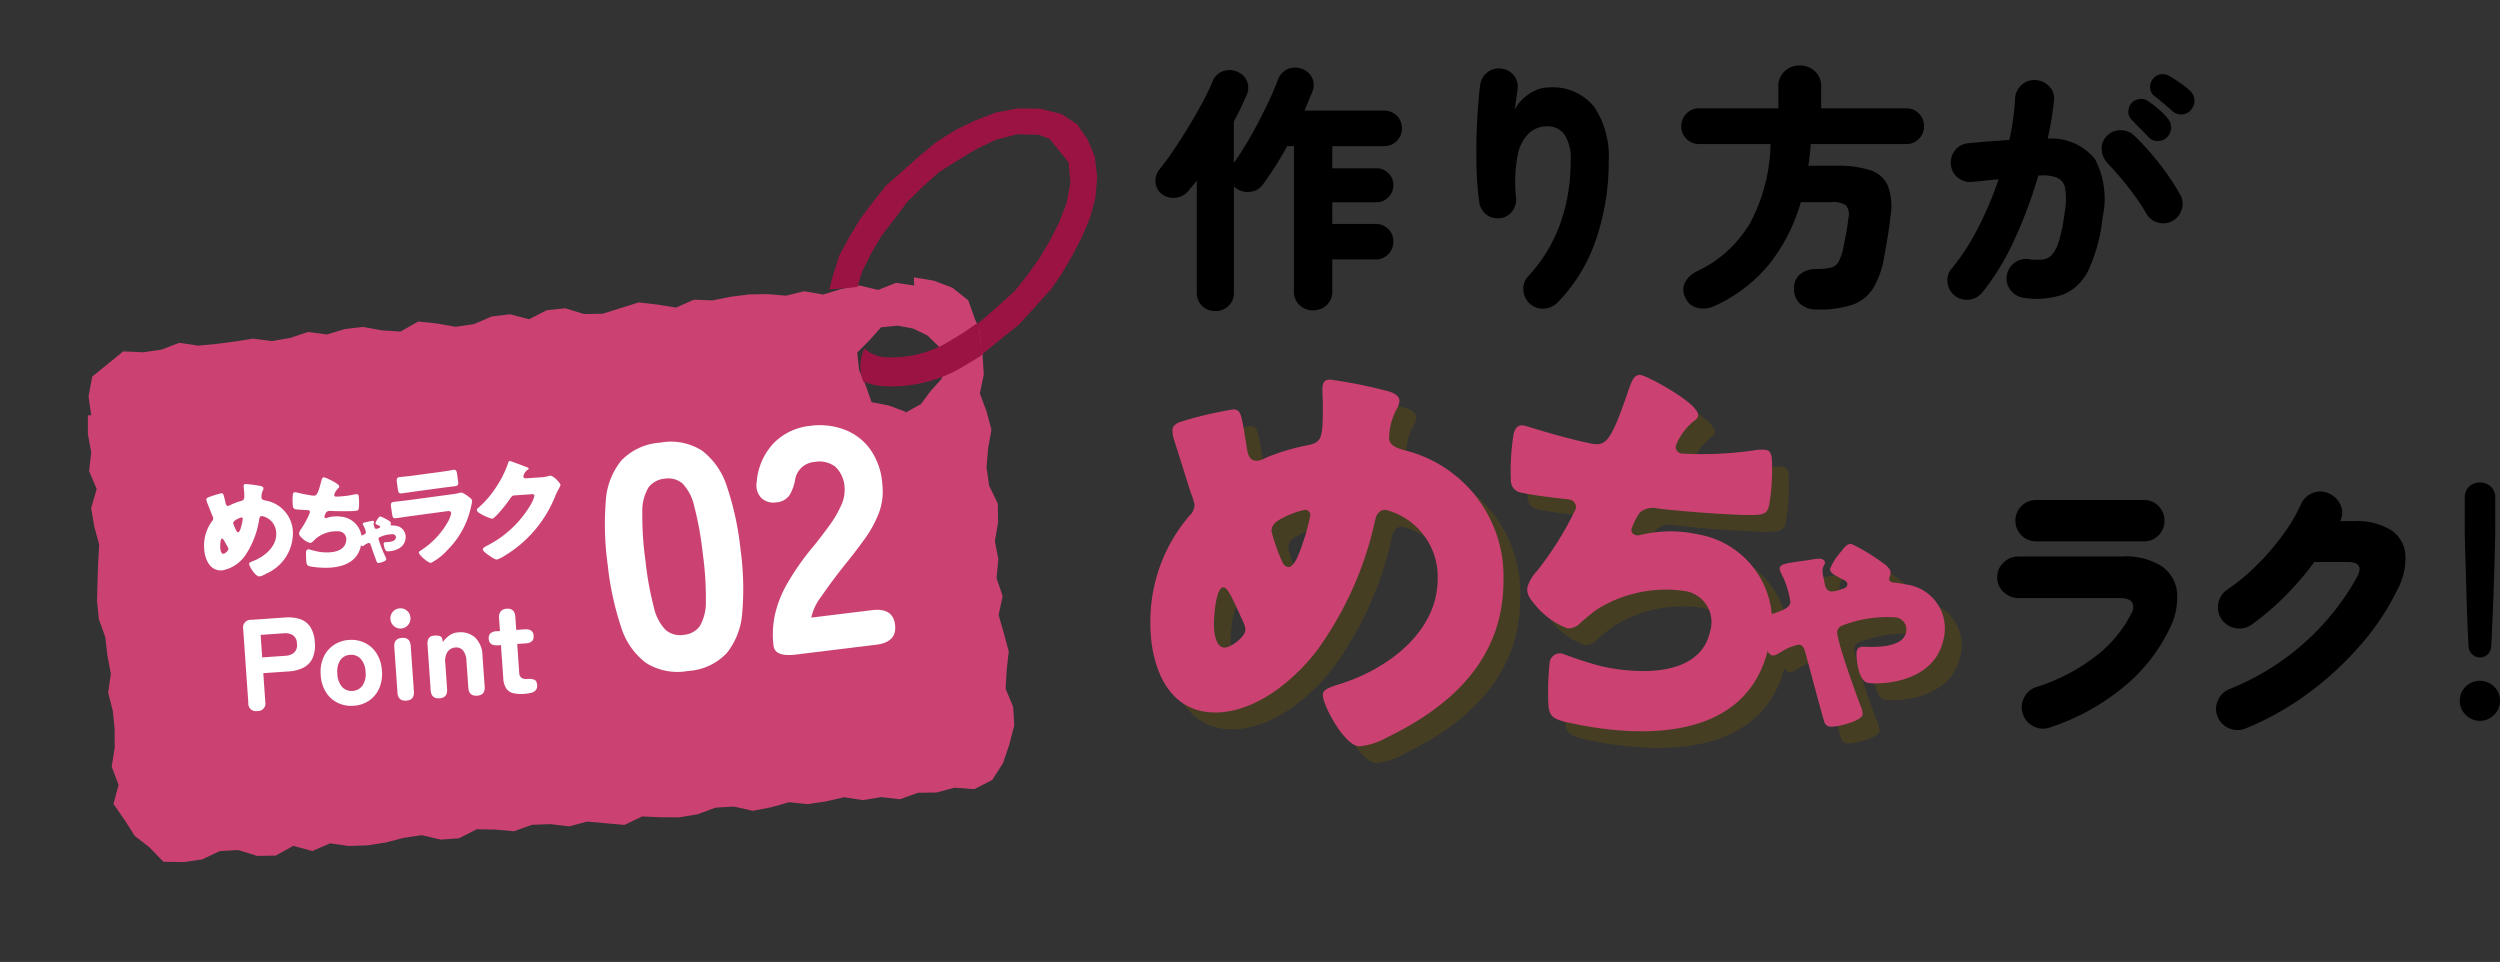 <svg xmlns="http://www.w3.org/2000/svg" width="172.407" height="66.339"><rect width="100%" height="100%" fill="#333333" stroke="none"/><defs><clipPath id="a"><path fill="none" d="M22.833 0 0 6.122 2.962 17.17l9.01-2.416a4.2 4.2 0 0 1 5.147 2.97l.627 2.338 7.416-11.381Z"/></clipPath><clipPath id="b"><path fill="none" d="m2.344.97-.275.074a2.885 2.885 0 0 0 1.494 5.572 37 37 0 0 0 5.147-2.41s-.568-2.423-1.016-3.7c-.048-.138-.119-.27-.166-.379-.035-.085-.193-.121-.433-.121a28.6 28.6 0 0 0-4.748.97"/></clipPath></defs><path fill="rgba(114,89,2,0.31)" d="M92.387 49.076c0-.31.248-.466 1.149-.745 3.23-.994 6.771-3.541 6.771-7.268a4.76 4.76 0 0 0-3.6-4.752c-.4 0-.621.28-.714.714a23.9 23.9 0 0 1-4.014 8.98c-1.584 2.081-4.255 4.287-7.019 4.287-3.355-.004-4.473-3.327-4.473-6.123a11.2 11.2 0 0 1 2.671-7.423 1.1 1.1 0 0 0 .373-.776 3.8 3.8 0 0 0-.244-.808c-.4-1.242-.777-2.485-1.18-3.727a2.3 2.3 0 0 1-.093-.621c0-.31.31-.5.621-.59a27 27 0 0 1 3.572-.839c.5 0 .559.4.745 1.46.062.373.124.807.218 1.336.062.373.186.745.652.745a1.13 1.13 0 0 0 .59-.186 15 15 0 0 1 2.857-.87c1.087-.187 1.118-.528 1.118-2.8 0-.342-.031-.683-.031-1.025 0-.4.062-.714.528-.714a32.5 32.5 0 0 1 4.131.839c.28.093.652.279.652.621a1.2 1.2 0 0 1-.186.559 4.4 4.4 0 0 0-.528 1.988c0 .528.528.715 1.087.87a8.95 8.95 0 0 1 6.8 9.007c0 5.311-3.509 8.6-8.013 10.778a4.7 4.7 0 0 1-1.926.621c-.996.003-2.514-2.792-2.514-3.538m-7.52-4.938c0 .466.062 1.677.745 1.677.4 0 1.429-.715 1.429-1.243a1.3 1.3 0 0 0-.154-.527c-.776-1.739-1.087-2.392-1.367-2.392-.533 0-.653 2.081-.653 2.485m4.627-7.206c-.342.186-.652.4-.652.87a13.3 13.3 0 0 0 .745 2.112c.093.186.217.342.435.342.373 0 .714-.839.994-1.708a13 13 0 0 0 .5-1.864.36.36 0 0 0-.373-.373 6 6 0 0 0-1.649.621m19.75 14.036c-1.2-.268-1.316-.534-1.323-1.7a18 18 0 0 1 .11-2.488.72.72 0 0 1 .871-.552 28 28 0 0 0 2.648.863c2.477.556 6.816.811 7.532-2.378a2.174 2.174 0 0 0-1.59-2.779 8.94 8.94 0 0 0-6.2 1.241c-.355.249-.8.628-1.132.913a1.1 1.1 0 0 1-.925.391 5.3 5.3 0 0 1-2.14-1.527c-.379-.444-.714-.818-.592-1.359a2.9 2.9 0 0 1 .661-1.078 22.6 22.6 0 0 0 2.664-4.277.53.53 0 0 0-.426-.634c-.142-.032-2.25-.235-3.275-.466a.856.856 0 0 1-.78-.922 15.6 15.6 0 0 1 .186-3.1c.1-.427.28-.715.764-.606.228.051 2.177.7 4.283 1.17 1.282.287 1.557.259 2.872-3.6.239-.664.411-1.164.895-1.055.541.121 4.092 2.024 3.913 2.821-.038.171-.178.259-.324.376a4.2 4.2 0 0 0-1.206 1.644.46.46 0 0 0 .41.571 25 25 0 0 0 4.922-.212 3 3 0 0 1 .877-.043c.427.1.429.485.424 1.441a14 14 0 0 1-.217 2.434c-.134.6-.5.635-1.663.614a78 78 0 0 1-5.972-.443 1.43 1.43 0 0 0-1.254.257 4.4 4.4 0 0 0-.588 1.154c-.051.228.094.38.322.431a.56.56 0 0 0 .3-.022 8.8 8.8 0 0 1 3.962-.043 6.05 6.05 0 0 1 5.044 5.513c.845-.262 1.262-.455 1.338-.8a5.9 5.9 0 0 0-.558-1.868c-.132-.261-.206-.4-.175-.544.057-.261.49-.313 1.468-.456.258-.028.566-.086.913-.136a1.5 1.5 0 0 1 .488-.019c.14.031.279.167.248.307a2.4 2.4 0 0 0-.164.364 2 2 0 0 0 .069.646c.1.421.069.836.491.928a1.7 1.7 0 0 0 .7-.14c.2-.061.4-.1.44-.282.035-.16-.032-.238-.159-.329q-.228-.113-.4-.213c-.415-.217-.678-.359-.612-.66a4 4 0 0 1 .7-1.087c.317-.393.471-.612.772-.546a13 13 0 0 1 2.009 1.2c.239.158.732.5.657.839-.022.1-.064.2-.082.276-.04.181.043.283.223.323.14.031.395.024.917.138a3.06 3.06 0 0 1 2.607 3.805c-.683 3.111-4.616 3.109-5.239 2.973-.662-.146-.807-1.881-.745-2.162.066-.3.284-.337.554-.32.813.031 2.619.049 2.843-.974a.84.84 0 0 0-.674-1.053 8.5 8.5 0 0 0-3.7.555.54.54 0 0 0-.362.4c-.106.481 1.362 4.527 1.647 5.242a1.1 1.1 0 0 1 .1.526c-.1.442-1.879.892-2.3.8a.47.47 0 0 1-.344-.349c-.164-.5-1.026-3.759-1.248-4.565-.117-.426-.169-.668-.47-.735a3.3 3.3 0 0 0-1.271.52 2 2 0 0 0-.216.121.58.58 0 0 1-.381.105.64.64 0 0 1-.324-.289c-1.108 4.258-4.825 5.517-8.688 5.517a23.8 23.8 0 0 1-5.125-.608"/><path fill="rgba(0,0,0,0)" d="M94.899 53.117c-.634 0-1.324-.579-2.052-1.722a5.7 5.7 0 0 1-.964-2.319c0-.757.763-.994 1.5-1.223a11.3 11.3 0 0 0 4.4-2.494 5.85 5.85 0 0 0 2.019-4.3 4.36 4.36 0 0 0-1.392-3.287 3.66 3.66 0 0 0-1.711-.966c-.062 0-.156 0-.224.314a24.3 24.3 0 0 1-4.1 9.178c-1.651 2.17-4.466 4.486-7.419 4.486a4.36 4.36 0 0 1-3.921-2.252 8.7 8.7 0 0 1-1.048-4.363 11.68 11.68 0 0 1 2.786-7.742l.014-.011c.2-.224.246-.295.249-.435a5 5 0 0 0-.2-.6l-.029-.065c-.2-.627-.4-1.262-.594-1.877s-.386-1.234-.586-1.85l-.005-.017a2.8 2.8 0 0 1-.113-.759c0-.493.356-.883.977-1.069a28 28 0 0 1 3.715-.86.96.96 0 0 1 .94.617 5.4 5.4 0 0 1 .288 1.2l.01.056.073.458q.06.39.144.878v.005c.045.268.1.316.1.321a.2.2 0 0 0 .058.007c.079 0 .1 0 .367-.133l.022-.01a15.7 15.7 0 0 1 2.968-.9h.006c.5-.087.537-.175.582-.3a8 8 0 0 0 .128-2.009q-.001-.237-.015-.49a8 8 0 0 1-.016-.535 1.5 1.5 0 0 1 .156-.758.93.93 0 0 1 .872-.456 32 32 0 0 1 4.274.86h.014c.865.288.994.81.994 1.1a1.5 1.5 0 0 1-.21.725l-.04.078a3.94 3.94 0 0 0-.465 1.745c0 .113.123.222.721.388h.01a10.16 10.16 0 0 1 5.251 3.468 9.67 9.67 0 0 1 1.908 6.018 10.6 10.6 0 0 1-2.434 6.888 17 17 0 0 1-5.865 4.346 5.1 5.1 0 0 1-2.143.666m-2.013-4a5.8 5.8 0 0 0 .8 1.744c.606.952 1.076 1.26 1.209 1.26a4.4 4.4 0 0 0 1.708-.572c5.2-2.511 7.731-5.889 7.731-10.328a8.7 8.7 0 0 0-1.7-5.411 9.05 9.05 0 0 0-4.738-3.115c-.473-.131-1.449-.405-1.449-1.35a4.9 4.9 0 0 1 .586-2.221l.028-.055a.7.7 0 0 0 .1-.254.8.8 0 0 0-.3-.161 33 33 0 0 0-3.98-.815h-.016a1.4 1.4 0 0 0-.012.214c0 .16.007.32.015.49s.016.353.016.535c0 2.2 0 3.024-1.53 3.288a15 15 0 0 0-2.733.83 1.6 1.6 0 0 1-.8.233c-.434 0-.984-.2-1.145-1.159a39 39 0 0 1-.147-.9l-.071-.443-.013-.052a5 5 0 0 0-.227-.99h-.016a28 28 0 0 0-3.428.82.65.65 0 0 0-.265.131 1.8 1.8 0 0 0 .071.455c.2.619.4 1.246.586 1.853s.387 1.238.587 1.855l.012.033a3 3 0 0 1 .264.94 1.57 1.57 0 0 1-.492 1.1 10.72 10.72 0 0 0-2.55 7.097c0 .938.192 5.619 3.973 5.619 1.7 0 4.327-1.074 6.622-4.089a23.55 23.55 0 0 0 3.913-8.767v-.012a1.21 1.21 0 0 1 1.2-1.11 4.3 4.3 0 0 1 2.392 1.229 5.34 5.34 0 0 1 1.716 4.024 6.9 6.9 0 0 1-2.329 5.021 12.3 12.3 0 0 1-4.795 2.721 3.6 3.6 0 0 0-.792.309Zm21.475 2.967a24 24 0 0 1-5.226-.626 2.2 2.2 0 0 1-1.4-.706 2.45 2.45 0 0 1-.312-1.481 18.5 18.5 0 0 1 .122-2.6 1.22 1.22 0 0 1 1.192-.966 1.3 1.3 0 0 1 .275.031 5.5 5.5 0 0 1 .693.239 12.7 12.7 0 0 0 4.761.951 6.1 6.1 0 0 0 2.682-.512 2.55 2.55 0 0 0 1.446-1.809 1.93 1.93 0 0 0-.189-1.476 1.6 1.6 0 0 0-1.022-.705 6 6 0 0 0-1.281-.132 8.9 8.9 0 0 0-4.531 1.3c-.334.235-.764.6-1.081.873a1.74 1.74 0 0 1-1.119.531 1 1 0 0 1-.246-.027 5.65 5.65 0 0 1-2.408-1.687l-.03-.035a1.96 1.96 0 0 1-.673-1.761 3.1 3.1 0 0 1 .716-1.23l.043-.053a23 23 0 0 0 2.567-4.078v-.011a.1.1 0 0 0-.044-.024 23 23 0 0 0-.448-.054c-.721-.084-2.062-.24-2.833-.413a1.34 1.34 0 0 1-1.168-1.379 16 16 0 0 1 .2-3.24c.189-.843.682-1.02 1.061-1.02a1.4 1.4 0 0 1 .3.035c.071.016.2.054.5.146.72.218 2.218.673 3.783 1.024a3 3 0 0 0 .583.095c.13 0 .278 0 .55-.464a18 18 0 0 0 1.155-2.906l.013-.037c.231-.643.495-1.372 1.228-1.372a1 1 0 0 1 .236.027 12 12 0 0 1 2.385 1.223 9 9 0 0 1 1.3.959c.315.291.721.736.608 1.237a1.08 1.08 0 0 1-.448.617l-.05.04-.02.015a3.95 3.95 0 0 0-1 1.316l.021.006a4.4 4.4 0 0 0 .876.06 38 38 0 0 0 3.869-.276h.022a5 5 0 0 1 .7-.064 1.5 1.5 0 0 1 .334.032.95.95 0 0 1 .752.772 5.4 5.4 0 0 1 .063 1.159 14.3 14.3 0 0 1-.229 2.54c-.227 1.009-1.082 1.009-1.768 1.009h-.392a79 79 0 0 1-6.015-.445h-.018a4 4 0 0 0-.389-.024c-.277 0-.371.062-.426.122l-.016.017a5 5 0 0 0-.378.71 9.3 9.3 0 0 1 4.128-.028 7.2 7.2 0 0 1 3.83 2.142 6.3 6.3 0 0 1 1.525 3.187 1.05 1.05 0 0 0 .424-.229 7 7 0 0 0-.513-1.547v-.008a1.24 1.24 0 0 1-.211-.864.92.92 0 0 1 .713-.638 9 9 0 0 1 1.057-.189l.133-.019c.143-.015.315-.043.5-.072q.189-.031.4-.062a3 3 0 0 1 .41-.038 1.2 1.2 0 0 1 .256.026.86.86 0 0 1 .421.235c.18-.26.363-.477.41-.533l.05-.063c.279-.347.543-.675 1-.675a1 1 0 0 1 .209.023 12.3 12.3 0 0 1 2.182 1.273c.283.187 1.015.675.865 1.359l-.007.029a6 6 0 0 1 .684.112 3.56 3.56 0 0 1 2.974 4.4 3.99 3.99 0 0 1-2.327 2.818 7 7 0 0 1-2.812.591 3.5 3.5 0 0 1-.7-.055 1 1 0 0 1-.287-.114c.165.459.315.86.422 1.13a1.6 1.6 0 0 1 .121.821c-.083.379-.472.673-1.223.924a5.2 5.2 0 0 1-1.423.281 1.2 1.2 0 0 1-.251-.024.96.96 0 0 1-.71-.676v-.012c-.117-.357-.554-1.983-.9-3.289-.151-.564-.282-1.052-.351-1.3l-.017-.062c-.028-.1-.061-.223-.089-.294a7 7 0 0 0-.877.428l-.07.037a1 1 0 0 0-.152.086 1.2 1.2 0 0 1-.594.191 1 1 0 0 1-.1-.006c-1.186 3.424-4.272 5.228-8.976 5.228Zm-5.624-5.379a.22.22 0 0 0-.218.18 18 18 0 0 0-.1 2.373 1.9 1.9 0 0 0 .119.9c.084.115.335.214.814.322a23 23 0 0 0 5.007.6 10.7 10.7 0 0 0 5.138-1.1 6.17 6.17 0 0 0 3.066-4.043l.277-1.064.62.908.029.04a2 2 0 0 1 .253-.142l.02-.011a3.6 3.6 0 0 1 1.425-.563 1 1 0 0 1 .161.017c.581.128.712.607.828 1.03l.017.06.353 1.306c.327 1.218.774 2.883.886 3.229l.009.024h.005a4.3 4.3 0 0 0 1.653-.469 1 1 0 0 0-.051-.172v-.011a69 69 0 0 1-.979-2.735c-.789-2.354-.73-2.622-.691-2.8a1.04 1.04 0 0 1 .643-.752l.026-.011a10.5 10.5 0 0 1 3.27-.645 3.4 3.4 0 0 1 .717.067 1.34 1.34 0 0 1 1.053 1.645c-.2.914-1.166 1.377-2.869 1.377-.2 0-.368-.006-.482-.01h-.048a4 4 0 0 0 .089.787 1.4 1.4 0 0 0 .289.712 3 3 0 0 0 .469.029c.6 0 3.614-.127 4.162-2.624a2.562 2.562 0 0 0-2.21-3.215 5 5 0 0 0-.668-.1 2 2 0 0 1-.248-.034.78.78 0 0 1-.514-.336.75.75 0 0 1-.09-.582 2 2 0 0 1 .051-.173l.018-.056a1.5 1.5 0 0 0-.432-.361l-.013-.009a15 15 0 0 0-1.8-1.107 4 4 0 0 0-.25.291l-.066.081a5 5 0 0 0-.562.8c.083.055.224.129.326.182l.025.014c.1.061.223.126.361.194l.037.018.033.024a.775.775 0 0 1 .356.842.9.9 0 0 1-.734.639l-.048.014a2.7 2.7 0 0 1-.769.17 1 1 0 0 1-.189-.019 1.13 1.13 0 0 1-.83-1.087 4 4 0 0 0-.042-.218v-.007a2.2 2.2 0 0 1-.068-.857l.013-.054h-.026l-.382.059c-.191.031-.372.06-.54.078l-.1.015c-.327.048-.663.1-.864.144l.053.106.011.022a5.9 5.9 0 0 1 .6 2.192c-.143.647-.815.9-1.678 1.171l-.6.185-.049-.624a5.56 5.56 0 0 0-4.655-5.064 8.2 8.2 0 0 0-1.786-.194 8 8 0 0 0-1.941.231 1.3 1.3 0 0 1-.319.049 1 1 0 0 1-.215-.025.94.94 0 0 1-.6-.4.83.83 0 0 1-.1-.631 4.7 4.7 0 0 1 .713-1.388 1.53 1.53 0 0 1 1.158-.441c.167 0 .332.015.477.028h.04c1.722.2 4.325.4 5.927.439h.369a2.6 2.6 0 0 0 .714-.068c.021-.009.047-.021.078-.16a13.4 13.4 0 0 0 .2-2.327 5 5 0 0 0-.042-.952 1 1 0 0 0-.107-.006 5 5 0 0 0-.558.054h-.031a39 39 0 0 1-4 .285 5.4 5.4 0 0 1-1.1-.081 1.08 1.08 0 0 1-.621-.369.93.93 0 0 1-.168-.8 4.56 4.56 0 0 1 1.39-1.931l.051-.04.048-.038a5.8 5.8 0 0 0-1.6-1.249 12 12 0 0 0-1.889-.978 3.2 3.2 0 0 0-.309.706l-.009.025c-1 2.935-1.487 4.045-2.651 4.045a3.7 3.7 0 0 1-.8-.119c-1.6-.359-3.123-.821-3.855-1.043-.2-.06-.385-.117-.429-.127a.4.4 0 0 0-.084-.011.8.8 0 0 0-.083.239 15 15 0 0 0-.176 2.951v.012c.016.32.074.389.39.46.72.162 2.027.314 2.73.4.4.046.487.057.546.071a1.03 1.03 0 0 1 .8 1.231 22.3 22.3 0 0 1-2.761 4.479l-.051.062a2.4 2.4 0 0 0-.514.815c-.058.259.079.45.457.892l.028.032a4.9 4.9 0 0 0 1.869 1.364h.027c.068 0 .2-.048.452-.275l.012-.01c.335-.286.793-.678 1.169-.942l.015-.01a9.85 9.85 0 0 1 5.082-1.465 7 7 0 0 1 1.5.156 2.6 2.6 0 0 1 1.65 1.15 2.9 2.9 0 0 1 .318 2.226 3.54 3.54 0 0 1-1.977 2.492 7.05 7.05 0 0 1-3.126.616 13.7 13.7 0 0 1-5.117-1.022 6 6 0 0 0-.552-.2.3.3 0 0 0-.056 0m19.62-1.929a8 8 0 0 0 .336 1.3 1 1 0 0 1 .016-.11.885.885 0 0 1 .942-.717h.126c.105 0 .262.009.437.009 1.1 0 1.811-.221 1.893-.591a.348.348 0 0 0-.293-.457 2.4 2.4 0 0 0-.5-.044 9.5 9.5 0 0 0-2.893.571l-.064.041Zm-42.745 1.539c-.374 0-1.245-.212-1.245-2.177a10.5 10.5 0 0 1 .135-1.478c.07-.412.256-1.507 1.017-1.507.623 0 .926.677 1.823 2.688l.028.064a1.6 1.6 0 0 1 .171.668 1.71 1.71 0 0 1-.751 1.21 2.3 2.3 0 0 1-1.178.532m-.041-3.892a8.3 8.3 0 0 0-.2 1.714c0 .768.164 1.126.241 1.177a1.8 1.8 0 0 0 .933-.748.7.7 0 0 0-.089-.265l-.029-.056c-.286-.64-.623-1.396-.856-1.821Zm4.451-1.668a.965.965 0 0 1-.882-.618 12.4 12.4 0 0 1-.8-2.336 1.48 1.48 0 0 1 .9-1.3 6.1 6.1 0 0 1 1.893-.687.854.854 0 0 1 .873.873 8.5 8.5 0 0 1-.519 2.012v.005c-.391 1.23-.793 2.051-1.465 2.051m-.68-2.972a16 16 0 0 0 .677 1.874 5.6 5.6 0 0 0 .521-1.261c.258-.834.387-1.311.441-1.549a7.4 7.4 0 0 0-1.229.514l-.019.011c-.338.183-.387.274-.391.412Z"/><g fill="#cb4272"><path d="M95.857 27.021c.28.093.652.279.652.621a1.2 1.2 0 0 1-.186.559 4.4 4.4 0 0 0-.528 1.988c0 .528.528.714 1.087.87a8.95 8.95 0 0 1 6.8 9.007c0 5.311-3.51 8.6-8.013 10.778a4.7 4.7 0 0 1-1.926.621c-.994 0-2.516-2.8-2.516-3.541 0-.31.248-.466 1.149-.745 3.23-.994 6.771-3.541 6.771-7.268a4.76 4.76 0 0 0-3.6-4.752c-.4 0-.621.28-.714.714a23.9 23.9 0 0 1-4.007 8.976c-1.584 2.081-4.255 4.286-7.02 4.286-3.355 0-4.473-3.323-4.473-6.118a11.2 11.2 0 0 1 2.671-7.424 1.1 1.1 0 0 0 .373-.776 4 4 0 0 0-.248-.808c-.4-1.243-.777-2.485-1.18-3.727a2.3 2.3 0 0 1-.093-.621c0-.311.311-.5.621-.59a27 27 0 0 1 3.571-.839c.5 0 .559.4.745 1.46.062.373.124.808.217 1.336.062.373.186.745.652.745a1.13 1.13 0 0 0 .59-.186 15 15 0 0 1 2.857-.87c1.087-.187 1.118-.528 1.118-2.8 0-.342-.031-.683-.031-1.025 0-.4.062-.714.528-.714a32.5 32.5 0 0 1 4.131.839M83.712 42.982c0 .466.062 1.677.746 1.677.4 0 1.429-.714 1.429-1.242a1.3 1.3 0 0 0-.154-.525c-.776-1.739-1.087-2.391-1.366-2.391-.528 0-.652 2.081-.652 2.485m4.625-7.204c-.342.186-.652.4-.652.87a13.3 13.3 0 0 0 .745 2.109c.093.186.217.342.435.342.373 0 .714-.839.994-1.708a13 13 0 0 0 .5-1.864.36.36 0 0 0-.373-.373 6 6 0 0 0-1.646.621m28.762-7.09c-.038.171-.178.259-.323.376a4.2 4.2 0 0 0-1.206 1.644.46.46 0 0 0 .41.57 25 25 0 0 0 4.922-.212 3 3 0 0 1 .877-.043c.427.1.43.485.424 1.441a14 14 0 0 1-.217 2.434c-.134.6-.5.635-1.663.614-1.665-.044-4.282-.243-5.972-.443a1.43 1.43 0 0 0-1.254.257 4.4 4.4 0 0 0-.588 1.154c-.051.228.094.38.322.431a.56.56 0 0 0 .3-.022 8.8 8.8 0 0 1 3.956-.04 6.142 6.142 0 0 1 4.874 7.766c-1.456 6.492-8.723 6.358-13.877 5.2-1.2-.268-1.316-.534-1.323-1.7a18 18 0 0 1 .11-2.488.72.72 0 0 1 .871-.552 28 28 0 0 0 2.648.863c2.477.556 6.816.811 7.532-2.378a2.174 2.174 0 0 0-1.59-2.779 8.94 8.94 0 0 0-6.2 1.241c-.355.25-.8.628-1.132.913a1.1 1.1 0 0 1-.925.391 5.3 5.3 0 0 1-2.14-1.527c-.379-.444-.714-.818-.592-1.359a2.9 2.9 0 0 1 .66-1.078 22.6 22.6 0 0 0 2.664-4.277.53.53 0 0 0-.426-.634c-.142-.032-2.25-.235-3.275-.466a.856.856 0 0 1-.78-.923 15.6 15.6 0 0 1 .187-3.1c.1-.427.28-.715.764-.606.228.051 2.177.7 4.283 1.17 1.282.287 1.557.259 2.872-3.6.239-.664.411-1.164.895-1.055.541.121 4.092 2.024 3.913 2.822"/><path d="M126.237 39.161a4 4 0 0 1 .7-1.087c.318-.393.471-.612.772-.546a13 13 0 0 1 2.009 1.2c.239.158.732.5.657.839-.022.1-.064.2-.082.276-.04.181.043.283.223.323.141.031.395.024.916.138a3.06 3.06 0 0 1 2.593 3.809c-.683 3.111-4.616 3.109-5.239 2.973-.662-.145-.807-1.881-.745-2.162.066-.3.284-.337.554-.32.813.031 2.619.049 2.844-.974a.84.84 0 0 0-.674-1.052 8.5 8.5 0 0 0-3.7.556.54.54 0 0 0-.362.4c-.106.482 1.362 4.527 1.647 5.242a1.1 1.1 0 0 1 .095.526c-.1.442-1.879.892-2.3.8a.47.47 0 0 1-.344-.349c-.164-.5-1.026-3.759-1.248-4.565-.117-.425-.169-.668-.47-.734a3.3 3.3 0 0 0-1.271.52 2 2 0 0 0-.216.121.58.58 0 0 1-.381.106c-.482-.106-1.079-1.983-1-2.364.044-.2.291-.273.474-.338 1.147-.337 1.694-.533 1.783-.934a5.9 5.9 0 0 0-.557-1.868c-.132-.26-.206-.4-.175-.543.057-.261.49-.313 1.468-.456.258-.027.566-.086.913-.136a1.5 1.5 0 0 1 .488-.019c.14.031.279.166.248.307a2.4 2.4 0 0 0-.164.364 2 2 0 0 0 .068.646c.1.421.069.836.491.928a1.7 1.7 0 0 0 .7-.14c.2-.061.4-.1.44-.282.035-.161-.032-.238-.159-.329q-.228-.113-.4-.213c-.415-.217-.679-.359-.612-.66"/></g><path d="M141.344 50.175a1.4 1.4 0 0 1-1.111-.086 1.42 1.42 0 0 1-.732-.864 1.4 1.4 0 0 1 .086-1.111 1.42 1.42 0 0 1 .845-.732 13 13 0 0 0 4.028-2.081 8.6 8.6 0 0 0 2.546-3.03.74.74 0 0 0 .019-.741q-.19-.285-.855-.285h-6.954a1.46 1.46 0 0 1-1.045-.418 1.34 1.34 0 0 1-.437-1.007 1.37 1.37 0 0 1 .437-1.026 1.46 1.46 0 0 1 1.045-.418h7.164a4.63 4.63 0 0 1 2.67.656 2.47 2.47 0 0 1 1.083 1.786 4.7 4.7 0 0 1-.522 2.556 11.8 11.8 0 0 1-3.261 4.084 15.6 15.6 0 0 1-5.006 2.717m-.931-12.844a1.37 1.37 0 0 1-1.007-.418 1.37 1.37 0 0 1-.418-1.007 1.37 1.37 0 0 1 .418-1.005 1.37 1.37 0 0 1 1.007-.418h7.448a1.34 1.34 0 0 1 1 .418 1.4 1.4 0 0 1 .408 1.007 1.4 1.4 0 0 1-.408 1.007 1.34 1.34 0 0 1-1 .418Zm14.459 12.901a1.44 1.44 0 0 1-1.111.01 1.42 1.42 0 0 1-.808-.77 1.38 1.38 0 0 1-.019-1.121 1.45 1.45 0 0 1 .779-.817 17.44 17.44 0 0 0 8.854-7.771q.513-1.007-.684-1.007h-2.28a21 21 0 0 1-1.995 2.328 19 19 0 0 1-2.337 2 1.42 1.42 0 0 1-1.093.237 1.46 1.46 0 0 1-.959-.6 1.44 1.44 0 0 1-.237-1.1 1.4 1.4 0 0 1 .6-.95 13.5 13.5 0 0 0 2-1.644 17 17 0 0 0 1.815-2.09 12 12 0 0 0 1.292-2.175 1.42 1.42 0 0 1 .817-.769 1.36 1.36 0 0 1 1.121.047 1.5 1.5 0 0 1 .788.807 1.25 1.25 0 0 1-.028 1.092h.95a4.5 4.5 0 0 1 2.527.6 2.22 2.22 0 0 1 1.016 1.662 4.55 4.55 0 0 1-.542 2.451 17.3 17.3 0 0 1-2.612 3.9 22 22 0 0 1-3.636 3.324 19.8 19.8 0 0 1-4.218 2.356m-71.057-28.78a1.27 1.27 0 0 1-.909-.351 1.22 1.22 0 0 1-.373-.925v-7.724q-.144.2-.3.378t-.3.36a1.3 1.3 0 0 1-.891.45 1.26 1.26 0 0 1-.953-.288 1.1 1.1 0 0 1-.4-.81 1.22 1.22 0 0 1 .274-.862q.45-.558.981-1.341t1.053-1.647.954-1.674.682-1.422a1.16 1.16 0 0 1 .729-.693 1.3 1.3 0 0 1 1 .063 1.16 1.16 0 0 1 .657.693 1.22 1.22 0 0 1-.063.927q-.18.432-.4.882t-.468.918v2.844q.378-.522.81-1.233t.846-1.5q.414-.792.774-1.557t.594-1.4a1.28 1.28 0 0 1 .648-.756 1.25 1.25 0 0 1 .954-.054 1.2 1.2 0 0 1 .747.585 1.18 1.18 0 0 1 .045 1l-.261.63q-.135.324-.279.684h5.49a1.2 1.2 0 0 1 .873.351 1.2 1.2 0 0 1 .351.873 1.2 1.2 0 0 1-.351.864 1.17 1.17 0 0 1-.873.36h-3.577v1.53h3.042a1.13 1.13 0 0 1 .828.342 1.13 1.13 0 0 1 .342.828 1.14 1.14 0 0 1-.342.819 1.1 1.1 0 0 1-.828.351h-3.042v1.495h2.988a1.2 1.2 0 0 1 .873.351 1.2 1.2 0 0 1 .351.873 1.2 1.2 0 0 1-.351.864 1.17 1.17 0 0 1-.873.36h-2.988v2.178a1.26 1.26 0 0 1-.387.972 1.34 1.34 0 0 1-.945.36 1.3 1.3 0 0 1-.927-.36 1.26 1.26 0 0 1-.387-.972v-9.99h-.468a22.5 22.5 0 0 1-1.674 2.646 1.2 1.2 0 0 1-.855.5 1.34 1.34 0 0 1-.981-.234.6.6 0 0 1-.162-.138v7.324a1.2 1.2 0 0 1-.378.927 1.28 1.28 0 0 1-.9.349m21.672-.52a1.37 1.37 0 0 1-.432-.936 1.21 1.21 0 0 1 .342-.954 10.5 10.5 0 0 0 2.178-3.555 12.6 12.6 0 0 0 .738-4.365 3 3 0 0 0-.441-1.872 1.44 1.44 0 0 0-1.179-.54 1.84 1.84 0 0 0-1.242.468 2.85 2.85 0 0 0-.792 1.548 9.8 9.8 0 0 0-.108 2.9 1.3 1.3 0 0 1-.27.954 1.2 1.2 0 0 1-.864.468 1.23 1.23 0 0 1-.936-.27 1.28 1.28 0 0 1-.468-.846 20 20 0 0 1-.18-2.16q-.036-1.152-.009-2.268t.1-2.061.144-1.539a1.35 1.35 0 0 1 .486-.9 1.22 1.22 0 0 1 .972-.27 1.3 1.3 0 0 1 .882.468 1.27 1.27 0 0 1 .234 1.026q-.018.18-.081.612t-.1.738a2.6 2.6 0 0 1 .567-.765 3.1 3.1 0 0 1 .837-.567 2.2 2.2 0 0 1 .936-.216 3.66 3.66 0 0 1 3.141 1.341 6.18 6.18 0 0 1 1 3.753 16.4 16.4 0 0 1-.882 5.4 11.3 11.3 0 0 1-2.647 4.336 1.4 1.4 0 0 1-.954.423 1.3 1.3 0 0 1-.972-.351m19.854.414a1.74 1.74 0 0 1-1.17-.369 1.34 1.34 0 0 1-.45-1.035 1.22 1.22 0 0 1 .412-1.017 1.63 1.63 0 0 1 1.1-.373 4.4 4.4 0 0 0 1.017-.09.84.84 0 0 0 .531-.387 3.3 3.3 0 0 0 .324-.909q.09-.414.2-1.008t.162-1.1a1.02 1.02 0 0 0-.153-.882 1.5 1.5 0 0 0-1-.234h-2.125a12.2 12.2 0 0 1-2.142 4.23 10.4 10.4 0 0 1-3.834 2.94 1.75 1.75 0 0 1-1.143.117 1.16 1.16 0 0 1-.837-.693 1.15 1.15 0 0 1-.045-1.035 1.8 1.8 0 0 1 .855-.8 8.34 8.34 0 0 0 3.681-3.375 12.1 12.1 0 0 0 1.377-5.391h-4.932a1.18 1.18 0 0 1-.864-.36 1.18 1.18 0 0 1-.36-.864 1.2 1.2 0 0 1 .36-.882 1.18 1.18 0 0 1 .864-.36h5.472V5.975a1.37 1.37 0 0 1 .432-1.062 1.5 1.5 0 0 1 1.044-.4 1.5 1.5 0 0 1 1.044.4 1.37 1.37 0 0 1 .432 1.062v1.494h5.868a1.17 1.17 0 0 1 .873.36 1.22 1.22 0 0 1 .351.882 1.2 1.2 0 0 1-.351.864 1.17 1.17 0 0 1-.873.36h-6.588q-.054.774-.162 1.494h1.922a7.1 7.1 0 0 1 2.358.315 1.98 1.98 0 0 1 1.2 1.062 4 4 0 0 1 .19 2.046q-.072.7-.2 1.467t-.232 1.333a6.2 6.2 0 0 1-.765 2.218 2.76 2.76 0 0 1-1.431 1.143 7.2 7.2 0 0 1-2.412.333m14.2-.81a1.38 1.38 0 0 1-.882-.522 1.27 1.27 0 0 1-.27-.99 1.36 1.36 0 0 1 .522-.891 1.3 1.3 0 0 1 .99-.261 4 4 0 0 0 .954.027 1.03 1.03 0 0 0 .675-.36 2.7 2.7 0 0 0 .486-1 13 13 0 0 0 .369-1.89 4.9 4.9 0 0 0 .036-1.656.98.98 0 0 0-.576-.747 2.9 2.9 0 0 0-1.278-.135 31.6 31.6 0 0 1-1.654 4.429 17 17 0 0 1-2.214 3.636 1.34 1.34 0 0 1-.891.486 1.3 1.3 0 0 1-1-.27 1.32 1.32 0 0 1-.5-.9 1.19 1.19 0 0 1 .288-.972 15.4 15.4 0 0 0 1.797-2.768 25 25 0 0 0 1.44-3.388q-.468.036-.936.09t-.882.09a1.33 1.33 0 0 1-.99-.288 1.26 1.26 0 0 1-.486-.9 1.33 1.33 0 0 1 .288-.99 1.26 1.26 0 0 1 .9-.486q.684-.072 1.413-.126l1.431-.108q.162-.738.261-1.449t.135-1.413a1.3 1.3 0 0 1 .45-.927 1.28 1.28 0 0 1 .972-.333 1.37 1.37 0 0 1 .945.45 1.15 1.15 0 0 1 .315.972 22 22 0 0 1-.432 2.61 3.88 3.88 0 0 1 3.258 1.413 5.9 5.9 0 0 1 .522 4.041 11.3 11.3 0 0 1-.963 3.6 3.35 3.35 0 0 1-1.755 1.7 5.7 5.7 0 0 1-2.736.226Zm10.28-5.292a1.33 1.33 0 0 1-1.017.1 1.3 1.3 0 0 1-.8-.639 13 13 0 0 0-.771-1.18q-.459-.639-.963-1.233t-.918-1.026a1.52 1.52 0 0 1-.414-.945 1.18 1.18 0 0 1 .342-.927 1.23 1.23 0 0 1 .945-.414 1.34 1.34 0 0 1 .963.378 18 18 0 0 1 1.764 1.971 16.4 16.4 0 0 1 1.4 2.1 1.23 1.23 0 0 1 .108 1.008 1.33 1.33 0 0 1-.639.807m.018-7.56q-.2-.18-.612-.531t-.72-.585a.78.78 0 0 1-.225-.5.8.8 0 0 1 .189-.621.77.77 0 0 1 .486-.315.9.9 0 0 1 .594.081q.324.18.756.477a6 6 0 0 1 .72.567.94.94 0 0 1 .306.612.94.94 0 0 1-.216.684.83.83 0 0 1-.594.333.88.88 0 0 1-.684-.202m-1.674 1.768q-.18-.2-.567-.585t-.639-.657a.75.75 0 0 1-.18-.522.9.9 0 0 1 .234-.594.84.84 0 0 1 .522-.261.83.83 0 0 1 .594.135 7 7 0 0 1 .711.54 4.3 4.3 0 0 1 .639.648.95.95 0 0 1 .252.639.98.98 0 0 1-.27.657.88.88 0 0 1-.63.27.82.82 0 0 1-.666-.27m22.855 35.887a.75.75 0 0 1-.532-.218.77.77 0 0 1-.247-.522q-.038-.646-.076-1.568t-.067-1.938q-.028-1.017-.056-1.948t-.048-1.606q-.019-.674-.019-.883V34.3a1 1 0 0 1 .295-.731 1.02 1.02 0 0 1 .75-.295 1.05 1.05 0 0 1 .76.295.98.98 0 0 1 .3.731v2.356q0 .209-.019.883t-.041 1.606q-.029.931-.066 1.948t-.079 1.938q-.038.922-.076 1.568a.8.8 0 0 1-.238.522.74.74 0 0 1-.541.218m0 4.37a1.34 1.34 0 0 1-.978-.408 1.34 1.34 0 0 1-.409-.98 1.3 1.3 0 0 1 .409-.969 1.35 1.35 0 0 1 .978-.4 1.35 1.35 0 0 1 .979.4 1.3 1.3 0 0 1 .408.969 1.34 1.34 0 0 1-.408.979 1.34 1.34 0 0 1-.979.409"/><path fill="#cb4272" d="m62.437 28.39-1.124-.419-1.21-.242-.41-1.171-.448-1.03-.126-1.216.864-.87.776-.872 1.16-.113 1.07.203.97.476.808.783.16 1.113.433-.037-.439 1.148-.741.822-.667.898-1.068.595Zm.59-9.262.005.463.046.103-1.287-.187-1.234.487-1.303-.31-1.254.251-1.241.377-1.297-.229-1.249.308-1.286-.108-1.273.023-1.265.158-1.254.253-1.28-.05-1.23.543-1.294-.206-1.288-.147-1.241.39-1.243.39-1.275.02-1.311-.396-1.265.13-1.221.627-1.307-.345-1.263.151-1.232.53-1.26.184-1.295-.229-1.289-.135-1.216.691-1.284-.08-1.297-.239-1.263.147-1.244.376-1.29-.177-1.24.415-1.256.213-1.291-.167-1.26.197-1.267.168-1.267.118-1.296-.196-1.238.472-1.263.183-1.37-.063-1.057.86-1.08.876-.255 1.371.184 1.292-.231.02.001 1.281.23 1.26-.143 1.295.52 1.242-.382 1.312.215 1.265.339 1.257-.073 1.288-.041 1.285-.034 1.283.125 1.273.444 1.246.148 1.27.237 1.261-.187 1.297.322 1.257.126 1.272.002 1.282-.205 1.3.476 1.25-.354 1.313.804 1.163.666 1.047.976.754 1.003 1.027 1.395.023 1.259-.184 1.226-.574 1.272-.077 1.31.409 1.273-.022 1.216-.673 1.307.358 1.23-.53 1.289.181 1.268-.042 1.259-.192 1.247-.323 1.26-.19 1.303.307 1.267-.091 1.222-.624 1.276.023 1.287.118 1.237-.446 1.273-.049 1.293.156 1.248-.327 1.286.112 1.286.114 1.226-.584 1.28.058 1.278.003 1.255-.207 1.242-.46 1.27-.074 1.3.292 1.257-.24 1.245-.352 1.289.134 1.26-.19 1.252-.287 1.294.198 1.256-.207 1.294.148 1.24-.447 1.277-.02 1.25-.33 1.363.1 1.235-.635.747-1.167.427-1.265.347-1.339-.08-1.275-.52-1.242.076-1.288.141-1.295-.338-1.247-.36-1.254.278-1.304-.423-1.25.127-1.292-.24-1.261.223-1.3-.023-1.28-.595-1.234-.182-1.267.11-1.294.23-1.301-.338-1.256-.46-1.247.269-1.305-.08-1.28.025-1.286-.55-1.24-.464-1.302-1.082-.866-1.286-.492Z"/><g clip-path="url(#a)" transform="rotate(10.02 10.72 308.435)"><path fill="#9b1343" d="m10.722 22.118-1.205-.2-1.142-.5-.974-.8-.678-1.076-.319-1.4-.157-1.426.126-1.433.185-1.436.465-1.371.518-1.35.649-1.293.739-1.336.957-1.191.939-1.194.99-1.159 1.134-1.021 1.236-.893 1.31-.783 1.429-.54 1.5-.244 1.522.1 1.179.506.9.905.692 1.065.421 1.387.126 1.446-.134 1.442-.327 1.407-.435 1.375-.5 1.354-.6 1.318-.035-.019-.814 1.325-.836 1.313-1.026 1.17-1.02 1.177-1.161 1.041-1.3.864-1.354.766-1.46.542Zm7.955-18.856-1.489.219-1.376.621-1.222.879-1.128.987-1.116 1.01-.927 1.185-.879 1.22-.677 1.343-.658 1.247-.492 1.321-.4 1.353-.187 1.394-.113 1.411.356 1.377 1.606 1.37 1.4.046 1.359-.392 1.239-.688 1.164-.81 1.079-.924.945-1.062.885-1.108.869-1.127.679-1.251.6-1.273.5-1.316.405-1.349.269-1.39.017-1.415-.37-1.36-1.564-1.366Z"/></g><g clip-path="url(#b)" transform="rotate(10.02 -89.782 353.03)"><path fill="#9b1343" d="M1.447 5.42a5 5 0 0 1-1.258-.16 4.19 4.19 0 0 1-2.813-2.5C-3.68.322-3.133-3.331-1.162-7.011a20 20 0 0 1 4.865-5.987 9.6 9.6 0 0 1 5.711-2.44 5 5 0 0 1 1.257.16 4.19 4.19 0 0 1 2.813 2.494c1.056 2.438.509 6.092-1.463 9.775a20 20 0 0 1-4.864 5.986 9.58 9.58 0 0 1-5.71 2.443m7.966-18.855A7.66 7.66 0 0 0 4.96-11.44 17.9 17.9 0 0 0 .6-6.064a14.9 14.9 0 0 0-1.641 4.666A6.27 6.27 0 0 0-.79 1.968a2.23 2.23 0 0 0 1.5 1.359 3 3 0 0 0 .741.092 7.66 7.66 0 0 0 4.451-1.994 17.9 17.9 0 0 0 4.359-5.375 14.9 14.9 0 0 0 1.642-4.668 6.27 6.27 0 0 0-.251-3.367 2.22 2.22 0 0 0-1.495-1.357 3 3 0 0 0-.744-.092Z"/></g><g fill="#fff"><path d="M17.99 33.52c.073.019.171.059.177.146a.3.3 0 0 1-.037.145 1.1 1.1 0 0 0-.099.508c.01.134.146.171.29.201a2.274 2.274 0 0 1 1.878 2.167 3.045 3.045 0 0 1-1.84 2.872 1.2 1.2 0 0 1-.477.192c-.252.017-.687-.664-.7-.854-.006-.079.054-.122.278-.209.8-.308 1.653-1.017 1.587-1.96a1.21 1.21 0 0 0-.997-1.14c-.1.006-.153.08-.168.192a6.1 6.1 0 0 1-.856 2.346 2.5 2.5 0 0 1-1.703 1.21c-.85.059-1.192-.764-1.241-1.472a2.84 2.84 0 0 1 .545-1.927.28.28 0 0 0 .081-.207 1 1 0 0 0-.077-.198l-.365-.923a.6.6 0 0 1-.035-.156c-.006-.083.07-.131.147-.16a7 7 0 0 1 .89-.276c.126-.009.15.09.215.357.023.094.046.202.078.335.023.093.06.185.18.177a.3.3 0 0 0 .146-.058 4 4 0 0 1 .709-.27c.272-.067.274-.154.234-.729-.006-.087-.02-.172-.026-.259-.007-.1.003-.181.12-.19a8 8 0 0 1 1.066.14m-2.8 4.26c.009.117.046.423.219.411.1-.007.35-.205.34-.34a.3.3 0 0 0-.048-.13c-.23-.427-.318-.587-.388-.582-.134.01-.13.539-.122.641m1.045-1.907c-.083.053-.159.111-.15.232a3.4 3.4 0 0 0 .226.522c.027.045.06.083.115.079.095-.007.166-.225.222-.45a3.4 3.4 0 0 0 .095-.483.09.09 0 0 0-.102-.088 1.5 1.5 0 0 0-.406.187m7.164-2.305c-.008.044-.041.07-.076.106a1.06 1.06 0 0 0-.276.437.117.117 0 0 0 .11.138 6.4 6.4 0 0 0 1.243-.14.8.8 0 0 1 .222-.027c.11.016.117.115.133.357a3.5 3.5 0 0 1-.012.62c-.023.155-.115.17-.41.186-.423.018-1.089.014-1.52-.007a.36.36 0 0 0-.313.087 1.1 1.1 0 0 0-.129.303c-.009.059.031.098.09.103a.14.14 0 0 0 .078-.017 2.2 2.2 0 0 1 .997-.08 1.56 1.56 0 0 1 1.374 1.884c-.253 1.67-2.1 1.764-3.423 1.562-.308-.047-.343-.112-.366-.408a5 5 0 0 1-.016-.633.183.183 0 0 1 .211-.155 7 7 0 0 0 .686.172c.637.097 1.742.086 1.866-.731a.55.55 0 0 0-.448-.677 2.27 2.27 0 0 0-1.549.424c-.085.069-.188.173-.27.251a.28.28 0 0 1-.228.116 1.34 1.34 0 0 1-.568-.35c-.108-.108-.2-.197-.176-.34a.7.7 0 0 1 .145-.28 5.7 5.7 0 0 0 .6-1.131.135.135 0 0 0-.118-.154c-.035-.006-.575-.02-.84-.06a.217.217 0 0 1-.217-.22 4 4 0 0 1-.007-.789c.021-.11.062-.185.186-.167.056.007.567.14 1.107.222.33.05.404.038.664-.964.049-.173.079-.306.208-.283s1.072.44 1.041.645"/><path d="M25.898 36.06a1 1 0 0 1 .158-.287c.074-.106.11-.163.19-.153a3 3 0 0 1 .53.264c.064.036.194.113.181.201l-.016.071q-.008.069.063.078c.07.01.1 0 .235.019a.777.777 0 0 1 .724.92c-.118.8-1.115.869-1.275.845s-.233-.463-.227-.535.066-.09.135-.09c.207-.007.665-.035.703-.297a.214.214 0 0 0-.189-.255 2.15 2.15 0 0 0-.927.206.14.14 0 0 0-.085.107 8.4 8.4 0 0 0 .51 1.299.3.3 0 0 1 .033.13c-.017.114-.46.26-.569.24a.12.12 0 0 1-.093-.082 27 27 0 0 1-.4-1.124c-.038-.106-.056-.167-.133-.177a.8.8 0 0 0-.313.154.4.4 0 0 0-.052.034.15.15 0 0 1-.098.034c-.124-.018-.308-.48-.294-.58.007-.052.069-.075.113-.095.285-.106.42-.165.436-.268a1.5 1.5 0 0 0-.17-.465c-.038-.064-.06-.098-.054-.135.006-.067.118-.087.364-.14q.097-.02.228-.052a.4.4 0 0 1 .124-.008c.036.005.073.037.068.073a1 1 0 0 0-.035.09.5.5 0 0 0 .028.162c.033.105.033.21.141.227a.4.4 0 0 0 .176-.047c.05-.019.098-.033.106-.08s-.012-.06-.045-.08-.075-.035-.104-.048c-.11-.047-.179-.078-.167-.155"/><path d="M31.121 34.094a5 5 0 0 0 .489-.082 1 1 0 0 1 .17-.042c.12-.017.396.18.513.265.106.077.253.183.268.304a3 3 0 0 1-.073.388 5.93 5.93 0 0 1-1.62 2.991 4 4 0 0 1-1.135.896c-.222.03-.831-.554-.85-.695-.005-.067.081-.125.13-.154a5.6 5.6 0 0 0 1.856-1.946 1.8 1.8 0 0 0 .247-.639c-.02-.149-.17-.143-.26-.13l-2.538.342c-.33.045-.656.097-.983.14-.224.031-.262-.031-.301-.321l-.062-.424c-.04-.298 0-.348.192-.374.341-.046.685-.078 1.027-.124Zm-.849-1.536c.23-.03.468-.063.705-.103.1-.013.192-.041.288-.054.186-.025.23.075.266.343l.047.35c.041.304.047.397-.183.432-.327.044-.656.08-.975.124l-1.73.234c-.32.043-.646.095-.973.139-.222.03-.25-.065-.289-.347l-.056-.402c-.035-.25 0-.345.17-.37.224-.029.636-.061.999-.113Zm7.115.352a1.8 1.8 0 0 0 .456-.086.4.4 0 0 1 .092-.015c.247-.017.713.522.72.63a1 1 0 0 1-.128.283c-.073.13-.138.269-.203.406a8.44 8.44 0 0 1-3.534 4.204 2.2 2.2 0 0 1-.518.256c-.148.01-.52-.265-.661-.361-.106-.08-.305-.23-.312-.338-.006-.086.104-.15.207-.215.025-.01.047-.027.072-.036a7.35 7.35 0 0 0 2.995-2.792 2 2 0 0 0 .282-.668c-.007-.1-.122-.101-.22-.094l-1.176.082c-.14.01-.2.108-.267.206a10 10 0 0 1-.667.86c-.099.117-.458.534-.59.543a3.3 3.3 0 0 1-.932-.429.28.28 0 0 1-.117-.173.17.17 0 0 1 .073-.13 6.7 6.7 0 0 0 1.217-1.389 7.3 7.3 0 0 0 .836-1.635c.034-.105.067-.224.133-.229s.957.34 1.102.4c.102.033.205.065.21.128.002.038-.038.057-.07.074a.77.77 0 0 0-.297.467c.006.086.082.12.166.13Zm10.074 13.361a4.1 4.1 0 0 1-2.905-.551 4.9 4.9 0 0 1-1.722-2.474 20.3 20.3 0 0 1-.923-4.276 20.4 20.4 0 0 1-.135-4.396 4.9 4.9 0 0 1 1.07-2.813 4.1 4.1 0 0 1 2.687-1.236 4 4 0 0 1 2.883.554 5 5 0 0 1 1.714 2.472 20 20 0 0 1 .933 4.298 19.7 19.7 0 0 1 .126 4.374 5 5 0 0 1-1.067 2.813 4 4 0 0 1-2.661 1.235m-.305-2.49a1.51 1.51 0 0 0 1.111-.613 3.26 3.26 0 0 0 .411-1.713 22 22 0 0 0-.214-3.288 22.5 22.5 0 0 0-.587-3.254 3.27 3.27 0 0 0-.814-1.574 1.51 1.51 0 0 0-1.226-.326 1.54 1.54 0 0 0-1.122.614 3.2 3.2 0 0 0-.42 1.725 22.5 22.5 0 0 0 .215 3.3 22 22 0 0 0 .586 3.242 3.2 3.2 0 0 0 .823 1.562 1.54 1.54 0 0 0 1.237.325m7.727 1.36q-1.442.176-1.538-.61a6.5 6.5 0 0 1 .08-2.06 7.7 7.7 0 0 1 .85-2.2 17.6 17.6 0 0 1 1.822-2.595q.577-.714 1.09-1.42a7.6 7.6 0 0 0 .807-1.372 2.5 2.5 0 0 0 .254-1.217 2.12 2.12 0 0 0-.635-1.475 1.8 1.8 0 0 0-1.427-.335 1.46 1.46 0 0 0-1.358 1.253 3 3 0 0 1-.401 1.069 1.2 1.2 0 0 1-.897.464 1.21 1.21 0 0 1-1.01-.286 1.25 1.25 0 0 1-.336-1.1 4.38 4.38 0 0 1 1.157-2.68 4.1 4.1 0 0 1 2.534-1.21 4.86 4.86 0 0 1 2.35.256 3.9 3.9 0 0 1 1.784 1.356 4.73 4.73 0 0 1 .841 2.435 4.25 4.25 0 0 1-.236 1.955 8 8 0 0 1-.997 1.818q-.653.911-1.52 1.971-.825 1.054-1.455 1.974a3.7 3.7 0 0 0-.697 1.46l4.194-.514q1.441-.176 1.586 1.003.147 1.203-1.295 1.38ZM17.75 49.033a.52.52 0 0 1-.624-.552l-.355-5.101a.525.525 0 0 1 .553-.634l2.317-.161a2.7 2.7 0 0 1 1.04.108 1.37 1.37 0 0 1 .714.536 2.14 2.14 0 0 1 .314 1.07 2.17 2.17 0 0 1-.162 1.109 1.4 1.4 0 0 1-.632.64 2.6 2.6 0 0 1-1.015.255l-1.742.12.137 1.977a.52.52 0 0 1-.544.633m.33-3.696 1.58-.11a1.02 1.02 0 0 0 .626-.224.71.71 0 0 0 .191-.615.7.7 0 0 0-.273-.58 1.02 1.02 0 0 0-.65-.135l-1.58.11Zm6.307 3.334a2.1 2.1 0 0 1-1.1-.204 1.96 1.96 0 0 1-.814-.737 2.5 2.5 0 0 1-.357-1.179 2.5 2.5 0 0 1 .19-1.216 2 2 0 0 1 .7-.843 2.1 2.1 0 0 1 1.062-.359 2.1 2.1 0 0 1 1.107.208 2 2 0 0 1 .805.738 2.5 2.5 0 0 1 .358 1.178 2.5 2.5 0 0 1-.191 1.217 1.97 1.97 0 0 1-.696.842 2.1 2.1 0 0 1-1.064.355m-.071-1.024a.89.89 0 0 0 .682-.368 1.38 1.38 0 0 0 .21-.939 1.4 1.4 0 0 0-.338-.91.89.89 0 0 0-.726-.27.86.86 0 0 0-.677.367 1.43 1.43 0 0 0-.2.948 1.4 1.4 0 0 0 .33.902.86.86 0 0 0 .719.27m3.701.671q-.565.04-.607-.553l-.219-3.143q-.04-.593.525-.632t.607.553l.219 3.143q.041.593-.525.632m-.355-4.974a.66.66 0 0 1-.503-.173.68.68 0 0 1-.234-.48.67.67 0 0 1 .165-.503.67.67 0 0 1 .476-.233.67.67 0 0 1 .503.165.67.67 0 0 1 .234.475.68.68 0 0 1-.165.508.66.66 0 0 1-.476.24m2.645 4.815q-.565.04-.607-.553l-.218-3.144q-.042-.592.457-.627t.556.205l.044.24a1.8 1.8 0 0 1 .434-.445 1.2 1.2 0 0 1 .657-.226 1.48 1.48 0 0 1 1.128.355 1.75 1.75 0 0 1 .514 1.245l.15 2.138q.047.592-.52.631t-.606-.553l-.13-1.86a1.18 1.18 0 0 0-.234-.705.6.6 0 0 0-.516-.207.72.72 0 0 0-.544.286 1.15 1.15 0 0 0-.165.792l.125 1.796q.041.592-.525.632m5.827-.305a2.5 2.5 0 0 1-.739-.05.8.8 0 0 1-.482-.323 1.44 1.44 0 0 1-.208-.725l-.158-2.267-.217.015q-.592.041-.626-.444a.5.5 0 0 1 .1-.368.65.65 0 0 1 .45-.157l.224-.016-.063-.907a.6.6 0 0 1 .117-.45.56.56 0 0 1 .407-.182q.557-.039.598.554l.063.907.575-.04q.592-.041.626.444t-.55.525l-.583.04.138 1.976a.44.44 0 0 0 .166.368.7.7 0 0 0 .406.072 1 1 0 0 1 .474.052q.167.074.188.37a.45.45 0 0 1-.11.369.67.67 0 0 1-.34.172 3 3 0 0 1-.456.065"/></g></svg>